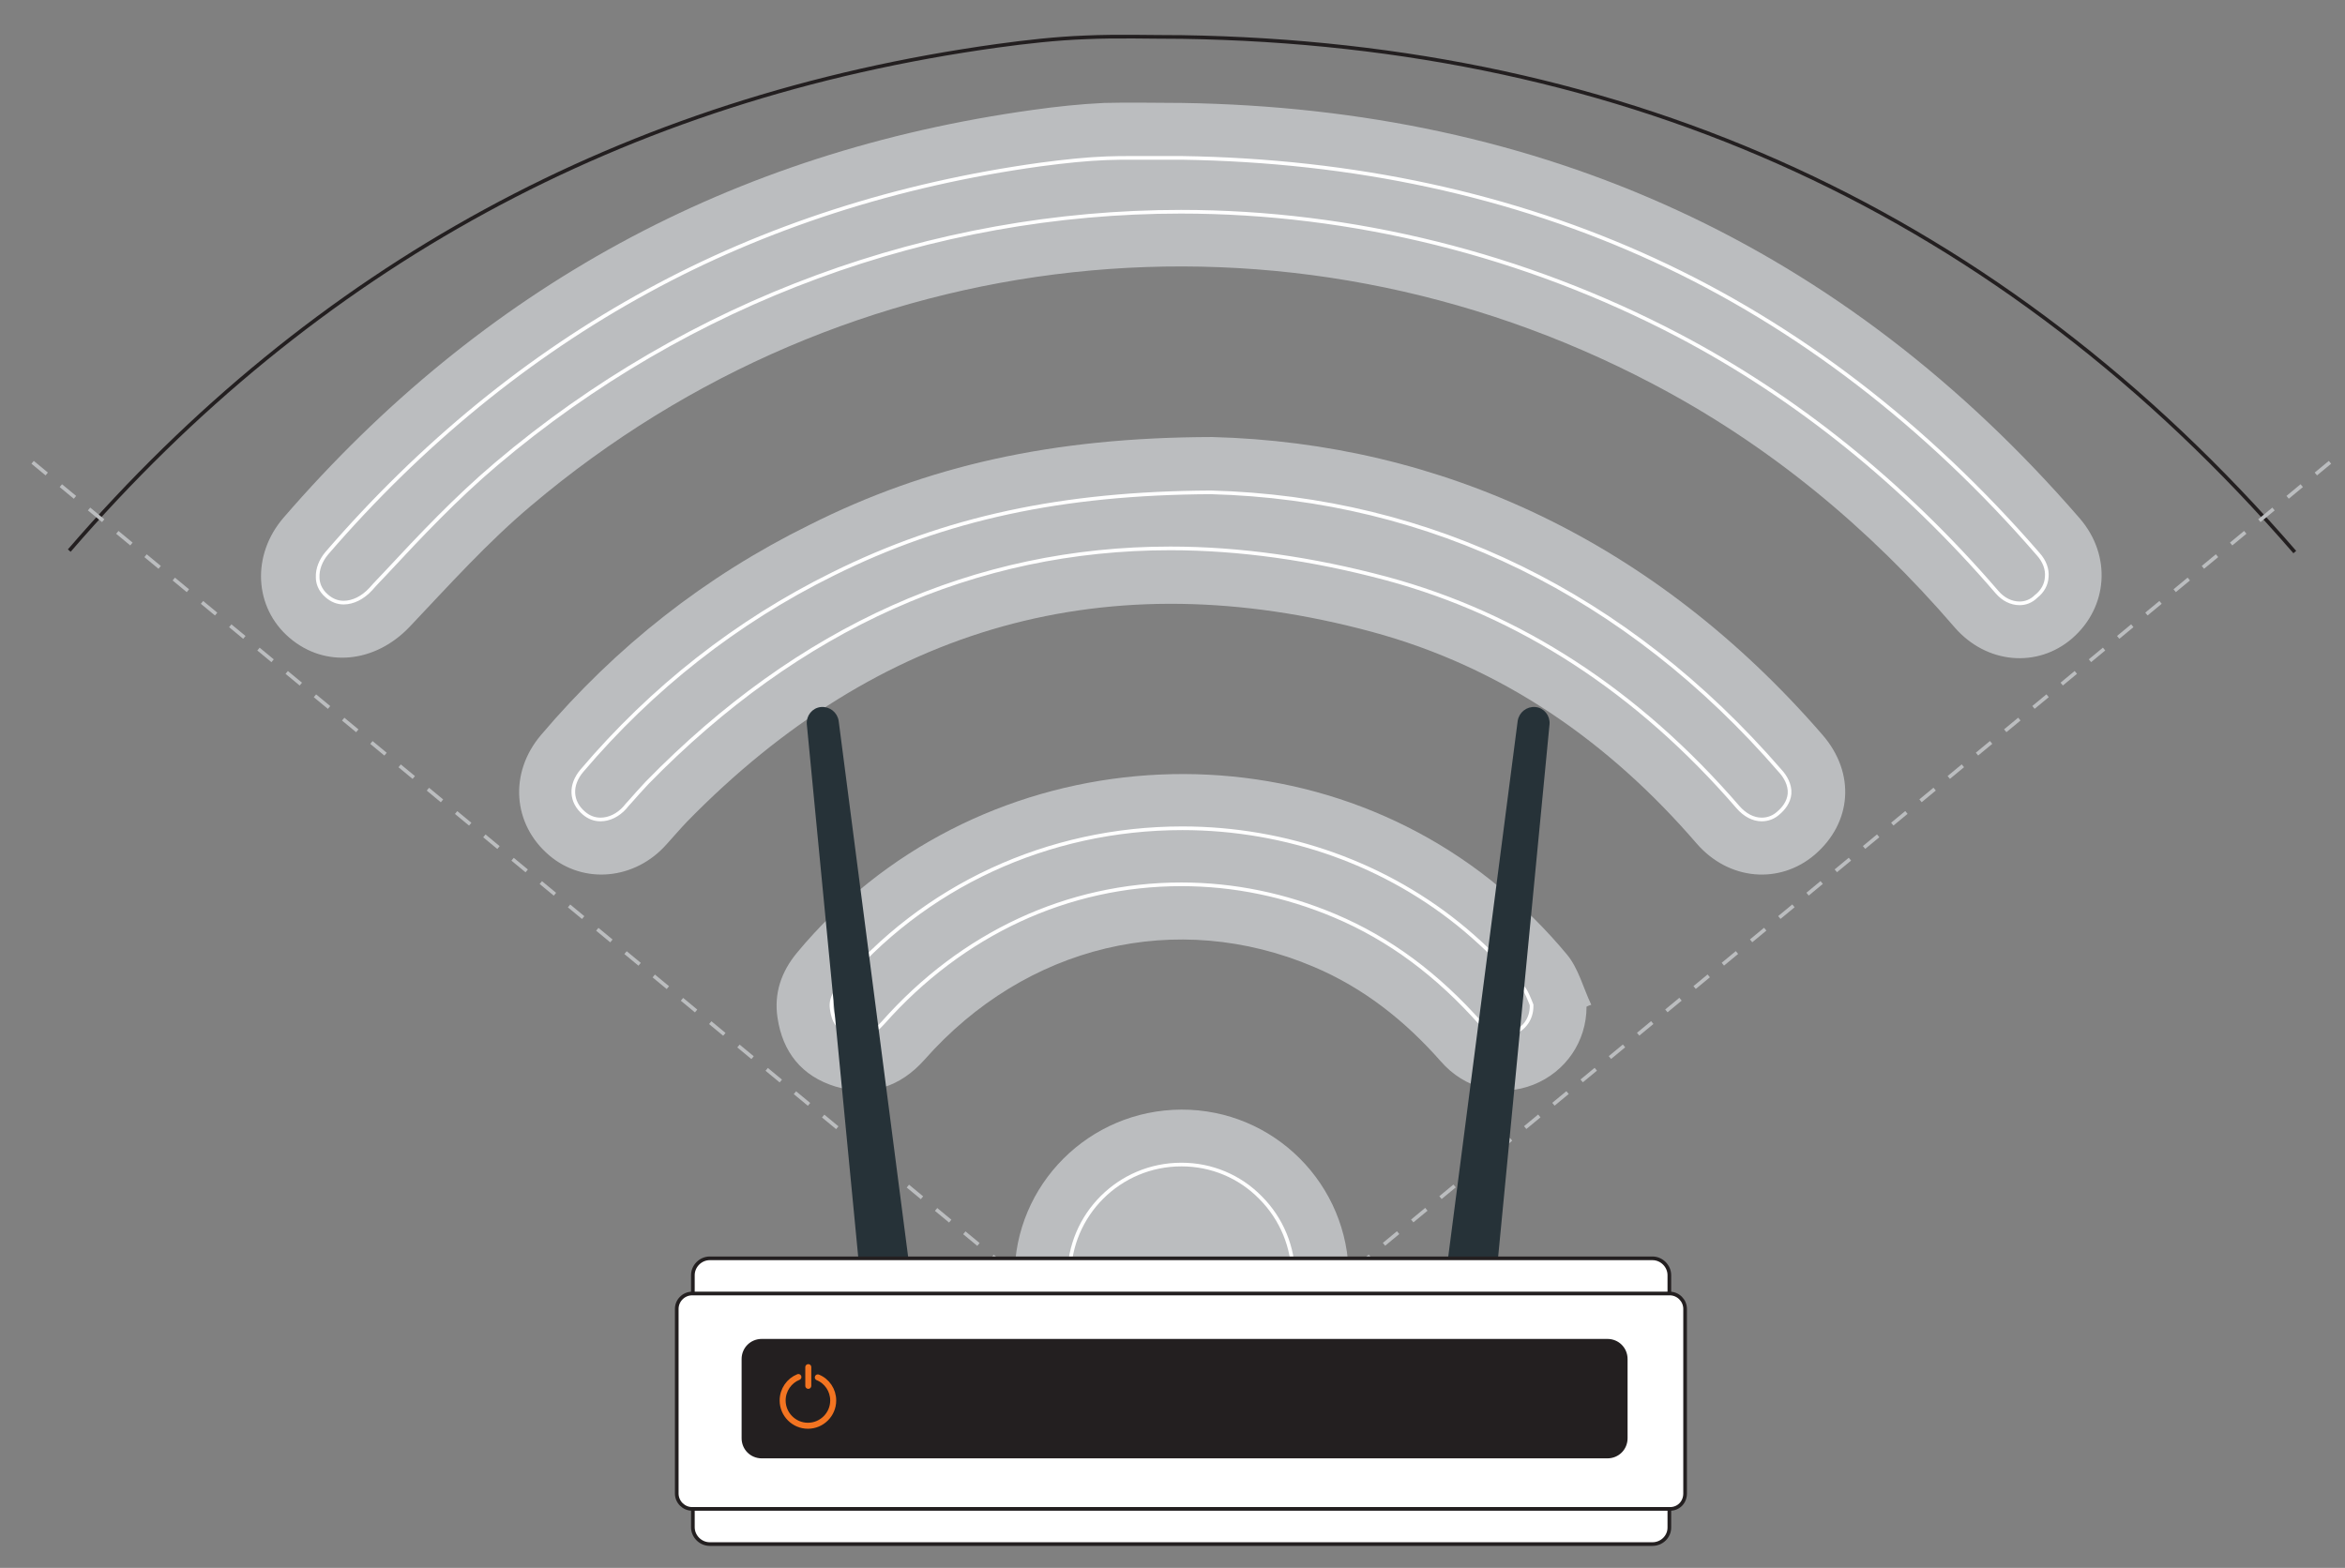 <?xml version="1.0" encoding="utf-8"?>
<!-- Generator: Adobe Illustrator 23.1.0, SVG Export Plug-In . SVG Version: 6.00 Build 0)  -->
<svg version="1.1" id="Layer_1" xmlns="http://www.w3.org/2000/svg" xmlns:xlink="http://www.w3.org/1999/xlink" x="0px" y="0px"
	 viewBox="0 0 640 428" style="enable-background:new 0 0 640 428;" xml:space="preserve">
<rect x="0" y="0" width="640" height="428" fill="#808080" stroke="none"/>
<style type="text/css">
	.st0{fill:#BBBDBF;}
	.st1{fill:none;stroke:#231F20;stroke-miterlimit:10;}
	.st2{fill:none;stroke:#BBBDBF;stroke-miterlimit:10;stroke-dasharray:5;}
	.st3{fill:none;stroke:#FFFFFF;stroke-miterlimit:10;}
	.st4{fill:#263238;stroke:#263238;stroke-linecap:round;stroke-linejoin:round;stroke-miterlimit:10;}
	.st5{fill:#FFFFFF;stroke:#231F20;stroke-linecap:round;stroke-linejoin:round;stroke-miterlimit:10;}
	.st6{fill:#231F20;stroke:#231F20;stroke-linecap:round;stroke-linejoin:round;stroke-miterlimit:10;}
	.st7{fill:none;stroke:#F37421;stroke-width:1.638;stroke-linecap:round;stroke-miterlimit:10;}
</style>
<g>
	<path class="st0" d="M322.6,28.1c98.3,1.5,180.4,38.8,245,113.4c8.8,10.2,7.7,24.3-2.1,32.8c-9.4,8.1-23.3,7-32-3
		c-23.5-27.3-50.7-49.9-82.6-66.6C350.9,52.2,231.2,65.1,145,138c-11.9,10-22.4,21.7-33.2,33.1c-9.3,9.8-23,11.4-32.8,3
		c-9.7-8.3-10.4-22.6-1.6-32.8C131.7,78.5,199.8,41.4,281.9,30c6.4-0.9,12.9-1.6,19.4-1.9C308.4,27.9,315.5,28.1,322.6,28.1z"/>
	<path class="st0" d="M330.8,119.3c62.2,1.6,120.6,28.2,166.6,81.3c9.1,10.5,8,24-2.1,32.7c-9.6,8.2-23.5,7.1-32.3-3.1
		c-24-27.8-53.1-48.1-88.5-57.7c-72.2-19.5-134.7-1.7-187,51.8c-1.9,2-3.7,4.1-5.6,6.2c-8.6,9.7-22.6,11-32,3
		c-10-8.5-11-22.5-2.3-32.8c20.5-24.2,44.9-43.4,73.3-57.4C252.9,127.2,287,119.4,330.8,119.3z"/>
	<path class="st0" d="M433,274.8c0,9.5-5.7,17.8-14.5,21.3c-8.9,3.5-18.7,1.2-25.3-6.4c-9.8-11.1-21-20-34.7-25.8
		c-37.3-15.8-78.5-6-106.2,25.4c-6.6,7.4-14.8,10.1-24.3,7.3c-9.1-2.8-14.4-9.3-15.8-18.8c-1-6.6,1-12.5,5.3-17.7
		c47.5-57.3,135-65.4,192.1-17.6c6.5,5.4,12.6,11.5,18,18c3.2,3.8,4.5,9.2,6.7,13.8C433.8,274.4,433.4,274.6,433,274.8z"/>
	<path class="st0" d="M322.6,394.1c-25.5,0-45.7-20.2-45.7-45.7c0-25.1,20.4-45.4,45.5-45.5c25.3-0.1,45.8,20.5,45.7,45.8
		C368,374,347.8,394.1,322.6,394.1z"/>
	<path class="st1" d="M18.9,150.3C86,72.6,170.4,26.6,272.2,12.5c8-1.1,16-2,24-2.3c8.8-0.4,17.6-0.1,26.4-0.1
		C444.5,12,546.2,58.2,626.3,150.7"/>
	<line class="st2" x1="8.9" y1="126.2" x2="301.6" y2="368.3"/>
	<line class="st2" x1="635.9" y1="126.2" x2="343.1" y2="368.3"/>
</g>
<g>
	<g>
		<path class="st3" d="M551.2,164.7c-2.3,0-4.5-1.1-6.2-3.1c-25.5-29.6-54.8-53.2-87-70.1c-42-22-88.9-33.7-135.7-33.7
			c-68,0-134.4,24.4-186.8,68.8c-11,9.3-20.8,19.7-30.2,29.8c-1.4,1.5-2.8,2.9-4.1,4.4c-2.2,2.4-4.9,3.7-7.4,3.7
			c-1.7,0-3.2-0.6-4.6-1.8c-2-1.7-2.5-3.7-2.5-5.1c-0.1-2.2,0.8-4.6,2.5-6.6c25.8-29.9,55.2-53.9,87.5-71.5
			C208.7,62,244.9,50.3,284,44.9c6.8-0.9,12.6-1.5,18-1.7c2.3-0.1,4.7-0.1,7.7-0.1c2.1,0,4.2,0,6.3,0c2.2,0,4.3,0,6.5,0
			c47,0.7,90.4,10.1,129,27.9c38.9,17.9,74.2,45,104.8,80.3c1.7,1.9,2.5,4.1,2.3,6.2c-0.1,2-1.1,3.9-2.9,5.3
			C554.4,164.1,552.8,164.7,551.2,164.7z"/>
	</g>
	<g>
		<path class="st3" d="M480.8,223.7c-2.3,0-4.6-1.2-6.5-3.4c-27.3-31.6-59.6-52.6-96-62.4c-20.2-5.4-40-8.2-58.9-8.2
			c-53.2,0-101.3,21.5-142.8,64c-1.7,1.8-3.2,3.5-4.7,5.2c-0.5,0.5-0.9,1-1.4,1.6c-1.8,2-4.2,3.2-6.6,3.2c-1.7,0-3.2-0.6-4.5-1.7
			c-3.7-3.1-3.9-7.7-0.6-11.6c19.2-22.6,42.2-40.7,68.5-53.7c30.8-15.3,62.6-22.1,103.2-22.3c60,1.6,113.7,27.9,155.4,76.1
			c1.3,1.4,2.7,3.7,2.5,6.2c-0.2,2.3-1.7,4.1-3,5.2C484.1,223.1,482.5,223.7,480.8,223.7z"/>
	</g>
	<g>
		<path class="st3" d="M410.2,282.6c-2.2,0-4.2-1-5.8-2.9c-12.1-13.7-25.2-23.4-40.1-29.7c-13.5-5.7-27.6-8.6-41.9-8.6
			c-30.9,0-59.8,13.4-81.4,37.8c-2.9,3.3-5,3.3-5.8,3.3c-0.8,0-1.8-0.2-2.9-0.5c-2.9-0.9-4.7-2.2-5.3-6.6c-0.2-1.5-0.1-3.3,2-5.9
			c22.9-27.6,57-43.4,93.7-43.4c28.4,0,55.9,9.8,77.2,27.7c5.9,5,11.3,10.4,16,16.1c0.6,0.7,1.4,2.6,2.1,4.4v0.4
			c0,3.3-1.9,6.1-5,7.3C412.1,282.4,411.2,282.6,410.2,282.6z"/>
	</g>
	<g>
		<path class="st3" d="M322.5,379.1c-8.3,0-16.1-3.2-21.8-8.9c-5.7-5.7-8.9-13.5-8.9-21.8c0-16.8,13.7-30.5,30.6-30.5h0.1
			c8.1,0,15.8,3.2,21.5,9c5.8,5.8,9,13.6,9,21.8C353,365.8,339.6,379.1,322.5,379.1L322.5,379.1z"/>
	</g>
</g>
<g>
	<path class="st4" d="M419,193.5L419,193.5c-2.1-0.2-4,1.3-4.3,3.4l-19.4,149.7l12.6,1.4l14.5-150.3
		C422.6,195.6,421.1,193.7,419,193.5z"/>
	<path class="st4" d="M224.1,193.5L224.1,193.5c2.1-0.2,4,1.3,4.3,3.4l19.4,149.7l-12.6,1.4l-14.5-150.3
		C220.5,195.6,222,193.7,224.1,193.5z"/>
	<g>
		<path class="st5" d="M451,421.5H193.7c-2.5,0-4.6-2.1-4.6-4.6v-68.8c0-2.5,2.1-4.6,4.6-4.6H451c2.5,0,4.6,2.1,4.6,4.6V417
			C455.6,419.5,453.5,421.5,451,421.5z"/>
		<path class="st5" d="M455.8,411.9H188.9c-2.3,0-4.2-1.9-4.2-4.2v-50.4c0-2.3,1.9-4.2,4.2-4.2h266.8c2.3,0,4.2,1.9,4.2,4.2v50.4
			C459.9,410.1,458.1,411.9,455.8,411.9z"/>
		<path class="st6" d="M438.7,397.6H207.9c-2.8,0-5-2.2-5-5v-21.6c0-2.8,2.2-5,5-5h230.8c2.8,0,5,2.2,5,5v21.6
			C443.7,395.4,441.5,397.6,438.7,397.6z"/>
		<g>
			<path class="st7" d="M217.9,375.9c-2.5,1-4.3,3.5-4.3,6.4c0,3.8,3.1,6.9,6.9,6.9c3.8,0,6.9-3.1,6.9-6.9c0-2.8-1.7-5.3-4.2-6.3"/>
			<line class="st7" x1="220.6" y1="373.2" x2="220.6" y2="378.3"/>
		</g>
	</g>
</g>
</svg>
